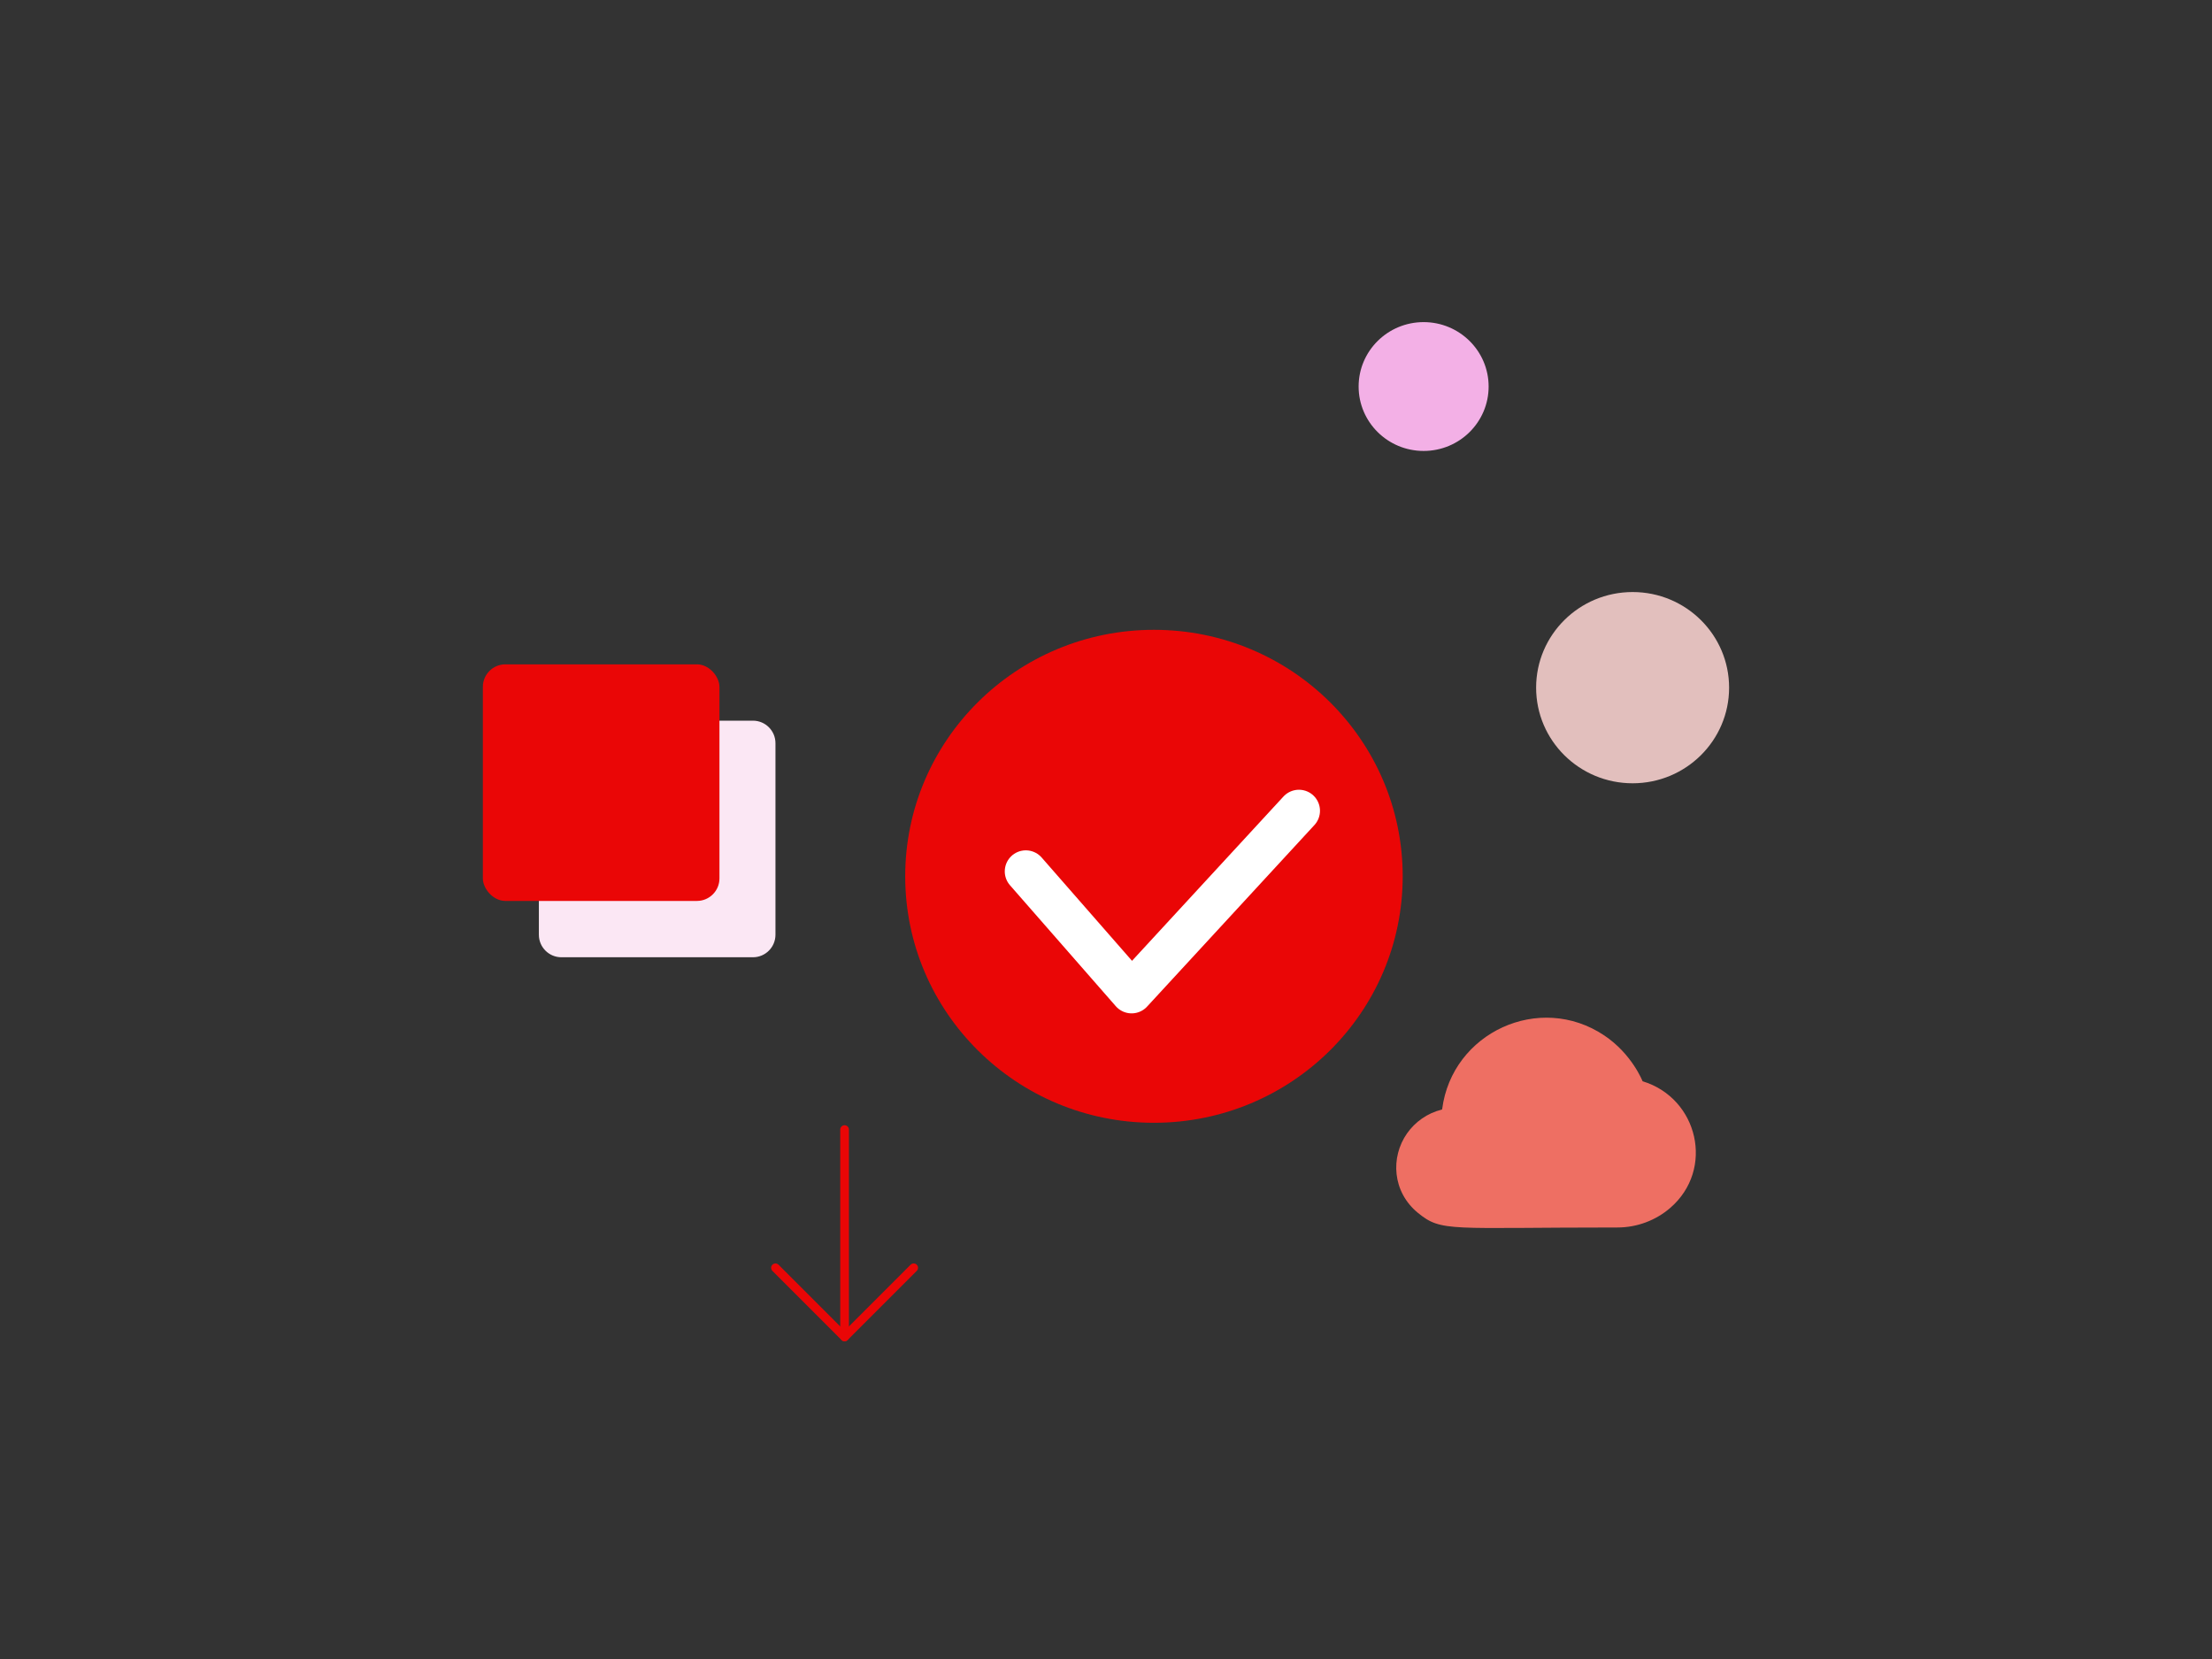 <?xml version="1.0" encoding="UTF-8"?>
<svg id="Layer_1" data-name="Layer 1" xmlns="http://www.w3.org/2000/svg" viewBox="0 0 1400 1050">
  <rect x="0" y="0" width="1400" height="1050" fill="#333333" stroke="none"/>
  <defs>
    <style>
      .cls-1 {
        fill: #f3b0e6;
      }

      .cls-2 {
        fill: #ea0606;
      }

      .cls-3 {
        fill: #fbe7f4;
      }

      .cls-4 {
        fill: #ee6f63;
      }

      .cls-5 {
        fill: #e2bfbd;
      }

      .cls-6 {
        stroke: #fff;
        stroke-width: 26.64px;
      }

      .cls-6, .cls-7 {
        fill: none;
        stroke-linecap: round;
        stroke-linejoin: round;
      }

      .cls-7 {
        stroke: #ea0606;
        stroke-width: 5.5px;
      }
    </style>
  </defs>
  <path class="cls-3" d="M455.35,456.12h21.19c7.88,0,14.26,6.38,14.26,14.26v121.22c0,7.88-6.38,14.26-14.26,14.26h-121.22c-7.88,0-14.26-6.38-14.26-14.26v-21.54"/>
  <rect class="cls-2" x="305.61" y="420.47" width="149.74" height="149.74" rx="14.26" ry="14.26"/>
  <ellipse class="cls-5" cx="1033.3" cy="435.23" rx="61.07" ry="60.52"/>
  <ellipse class="cls-1" cx="901.03" cy="244.64" rx="41.14" ry="40.77"/>
  <polyline class="cls-7" points="578.28 802.4 534.54 846.14 490.8 802.4"/>
  <path class="cls-7" d="M534.54,846.14v-131.22"/>
  <ellipse class="cls-2" cx="730.35" cy="554.62" rx="157.43" ry="156"/>
  <polyline class="cls-6" points="649.25 551.51 716.21 628.05 822.11 513.16"/>
  <path id="cloud" class="cls-4" d="M1039.61,684.34s-6.67-17.22-24.26-29c-40.98-27.44-96.34-1.85-102.59,46.63-.05,.36-.56,.37-.27,.3-9.02,2.24-16.78,7.69-21.96,15.07-10.57,15.05-9.36,37.05,6.92,50.32,15.09,12.29,19.71,9.23,126.28,9.23,12.49,0,24.31-4.59,33.28-12.3,28.44-24.45,17.8-69.56-17.4-80.25Z"/>
</svg>
